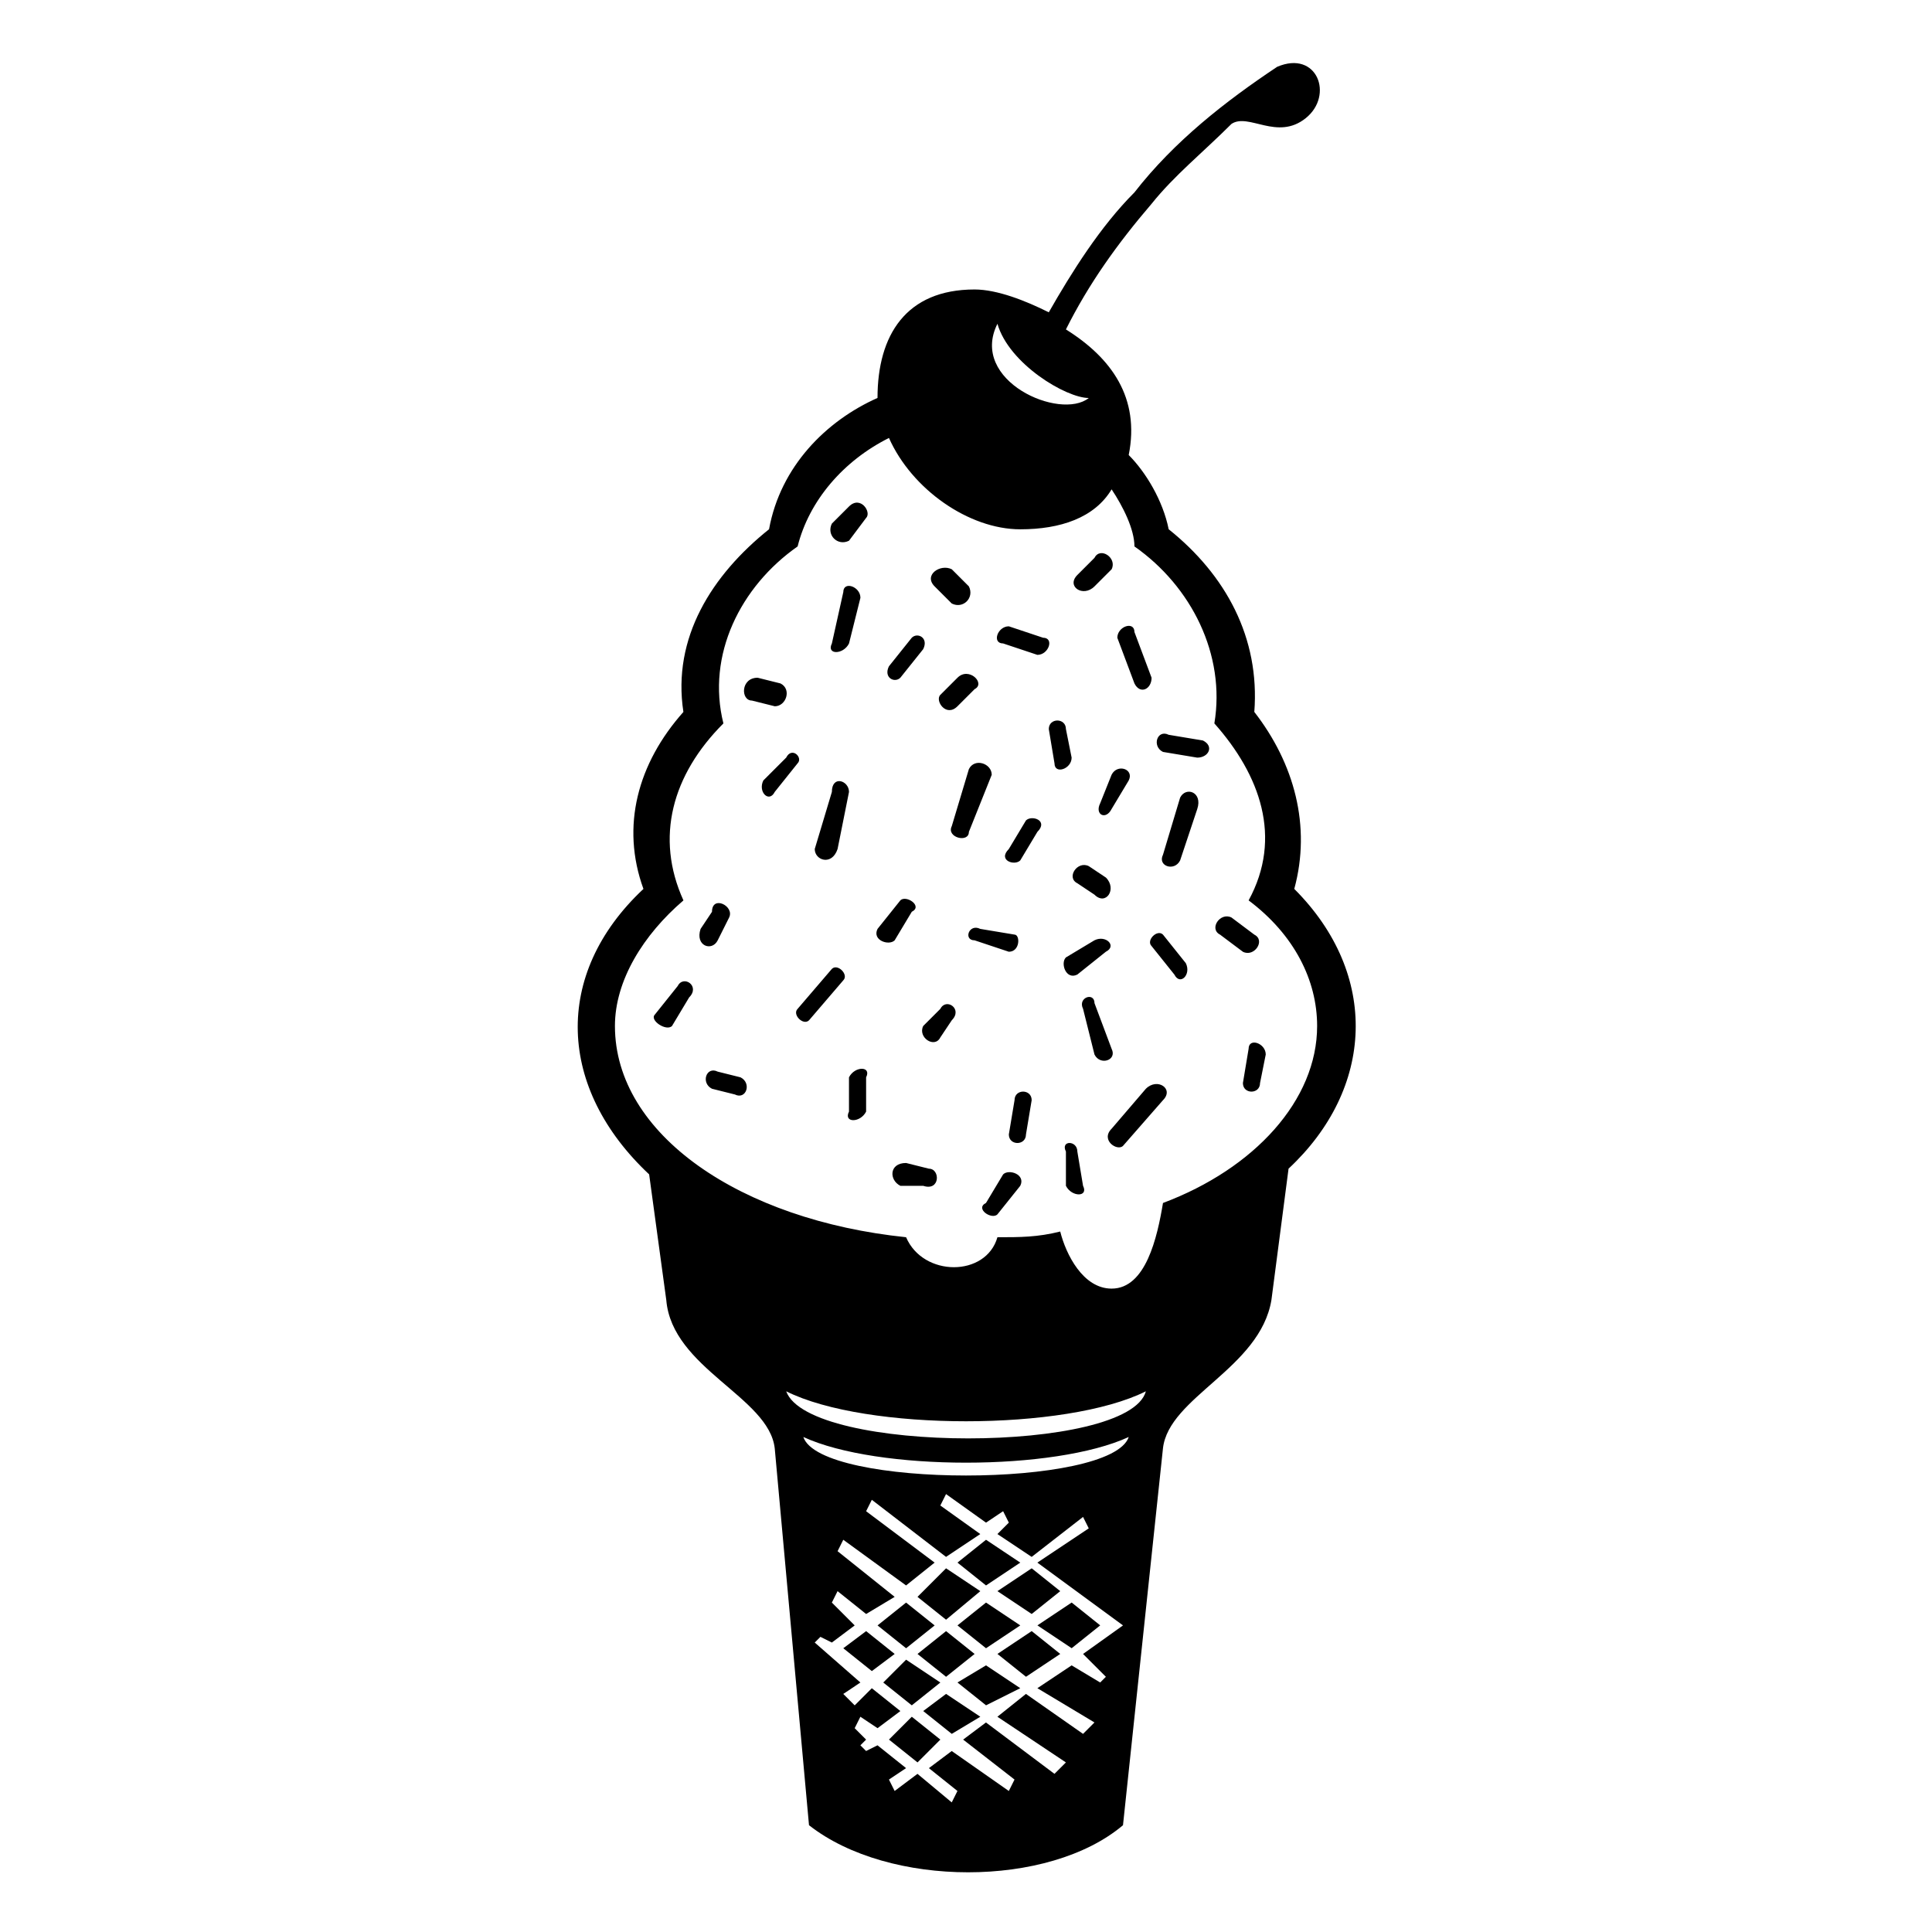 <?xml version="1.0" encoding="UTF-8"?>
<!-- Uploaded to: ICON Repo, www.iconrepo.com, Generator: ICON Repo Mixer Tools -->
<svg fill="#000000" width="800px" height="800px" version="1.1" viewBox="144 144 512 512" xmlns="http://www.w3.org/2000/svg">
 <path d="m485.48 453.71-4.539 34.797c-3.027 18.156-27.234 25.719-28.746 39.336l-10.59 99.855c-19.668 16.641-62.031 16.641-83.211 0l-9.078-99.855c-1.512-13.617-27.234-21.18-28.746-39.336l-4.539-33.285c-24.207-22.695-25.719-52.953-1.512-75.648-6.051-16.641-1.512-33.285 10.59-46.902-3.027-19.668 7.566-36.312 22.695-48.414 3.027-16.641 15.129-28.746 28.746-34.797 0-16.641 7.566-28.746 25.719-28.746 6.051 0 13.617 3.027 19.668 6.051 6.051-10.59 13.617-22.695 22.695-31.773 10.59-13.617 24.207-24.207 37.824-33.285 10.59-4.539 15.129 7.566 7.566 13.617-7.566 6.051-15.129-1.512-19.668 1.512-7.566 7.566-15.129 13.617-21.18 21.18-9.078 10.59-16.641 21.18-22.695 33.285 12.105 7.566 19.668 18.156 16.641 33.285 4.539 4.539 9.078 12.105 10.59 19.668 15.129 12.105 24.207 28.746 22.695 48.414 10.59 13.617 15.129 30.258 10.59 46.902 22.695 22.695 21.18 52.953-1.512 74.133zm-51.441-60.52-7.566 4.539c-1.512 1.512 0 6.051 3.027 4.539l7.566-6.051c3.027-1.512 0-4.539-3.027-3.027zm-21.18-1.512-9.078-1.512c-3.027-1.512-4.539 3.027-1.512 3.027l9.078 3.027c3.027 0 3.027-4.539 1.512-4.539zm7.566-78.672-9.078-3.027c-3.027 0-4.539 4.539-1.512 4.539l9.078 3.027c3.027 0 4.539-4.539 1.512-4.539zm42.363 27.234-9.078-1.512c-3.027-1.512-4.539 3.027-1.512 4.539l9.078 1.512c3.027 0 4.539-3.027 1.512-4.539zm-77.16-27.234-6.051 7.566c-1.512 3.027 1.512 4.539 3.027 3.027l6.051-7.566c1.512-3.027-1.512-4.539-3.027-3.027zm-33.285 31.773-6.051 6.051c-1.512 3.027 1.512 6.051 3.027 3.027l6.051-7.566c1.512-1.512-1.512-4.539-3.027-1.512zm86.238 4.539-3.027 7.566c-1.512 3.027 1.512 4.539 3.027 1.512l4.539-7.566c1.512-3.027-3.027-4.539-4.539-1.512zm-16.641-12.105 1.512 9.078c0 3.027 4.539 1.512 4.539-1.512l-1.512-7.566c0-3.027-4.539-3.027-4.539 0zm4.539 111.96v9.078c1.512 3.027 6.051 3.027 4.539 0l-1.512-9.078c0-3.027-4.539-3.027-3.027 0zm-16.641 6.051-4.539 7.566c-3.027 1.512 1.512 4.539 3.027 3.027l6.051-7.566c1.512-3.027-3.027-4.539-4.539-3.027zm6.051-93.801-4.539 7.566c-3.027 3.027 1.512 4.539 3.027 3.027l4.539-7.566c3.027-3.027-1.512-4.539-3.027-3.027zm-92.289 43.875-6.051 7.566c-1.512 1.512 3.027 4.539 4.539 3.027l4.539-7.566c3.027-3.027-1.512-6.051-3.027-3.027zm59.004-22.695-6.051 7.566c-1.512 3.027 3.027 4.539 4.539 3.027l4.539-7.566c3.027-1.512-1.512-4.539-3.027-3.027zm69.594 9.078 6.051 7.566c1.512 3.027-1.512 6.051-3.027 3.027l-6.051-7.566c-1.512-1.512 1.512-4.539 3.027-3.027zm-78.672 37.824v9.078c-1.512 3.027-6.051 3.027-4.539 0v-9.078c1.512-3.027 6.051-3.027 4.539 0zm43.875 6.051-1.512 9.078c0 3.027-4.539 3.027-4.539 0l1.512-9.078c0-3.027 4.539-3.027 4.539 0zm62.031-12.105-1.512 7.566c0 3.027-4.539 3.027-4.539 0l1.512-9.078c0-3.027 4.539-1.512 4.539 1.512zm-146.75 9.078 6.051 1.512c3.027 1.512 4.539-3.027 1.512-4.539l-6.051-1.512c-3.027-1.512-4.539 3.027-1.512 4.539zm119.52 3.027-10.59 12.105c-1.512 1.512-6.051-1.512-3.027-4.539l9.078-10.59c3.027-3.027 7.566 0 4.539 3.027zm-69.594 22.695h6.051c4.539 1.512 4.539-4.539 1.512-4.539l-6.051-1.512c-4.539 0-4.539 4.539-1.512 6.051zm51.441-166.42-4.539 4.539c-3.027 3.027 1.512 6.051 4.539 3.027l4.539-4.539c1.512-3.027-3.027-6.051-4.539-3.027zm-90.777 37.824 6.051 1.512c3.027 0 4.539-4.539 1.512-6.051l-6.051-1.512c-4.539 0-4.539 6.051-1.512 6.051zm48.414-30.258 4.539 4.539c3.027 1.512 6.051-1.512 4.539-4.539l-4.539-4.539c-3.027-1.512-7.566 1.512-4.539 4.539zm10.59 27.234-4.539 4.539c-3.027 3.027-6.051-1.512-4.539-3.027l4.539-4.539c3.027-3.027 7.566 1.512 4.539 3.027zm-65.055 60.52-3.027 6.051c-1.512 3.027-6.051 1.512-4.539-3.027l3.027-4.539c0-4.539 6.051-1.512 4.539 1.512zm133.14 0 6.051 4.539c3.027 1.512 0 6.051-3.027 4.539l-6.051-4.539c-3.027-1.512 0-6.051 3.027-4.539zm-37.824-13.617 4.539 3.027c3.027 3.027 0 7.566-3.027 4.539l-4.539-3.027c-3.027-1.512 0-6.051 3.027-4.539zm-36.312 40.848-3.027 4.539c-1.512 3.027-6.051 0-4.539-3.027l4.539-4.539c1.512-3.027 6.051 0 3.027 3.027zm-28.746-10.59-9.078 10.59c-1.512 1.512-4.539-1.512-3.027-3.027l9.078-10.59c1.512-1.512 4.539 1.512 3.027 3.027zm66.57 6.051 4.539 12.105c1.512 3.027-3.027 4.539-4.539 1.512l-3.027-12.105c-1.512-3.027 3.027-4.539 3.027-1.512zm10.59-98.34 4.539 12.105c0 3.027-3.027 4.539-4.539 1.512l-4.539-12.105c0-3.027 4.539-4.539 4.539-1.512zm-72.621-9.078-3.027 12.105c-1.512 3.027-6.051 3.027-4.539 0l3.027-13.617c0-3.027 4.539-1.512 4.539 1.512zm-3.027 51.441-3.027 15.129c-1.512 4.539-6.051 3.027-6.051 0l4.539-15.129c0-4.539 4.539-3.027 4.539 0zm37.824-4.539-6.051 15.129c0 3.027-6.051 1.512-4.539-1.512l4.539-15.129c1.512-3.027 6.051-1.512 6.051 1.512zm54.465 9.078-4.539 13.617c-1.512 3.027-6.051 1.512-4.539-1.512l4.539-15.129c1.512-3.027 6.051-1.512 4.539 3.027zm-92.289-80.188-4.539 4.539c-1.512 3.027 1.512 6.051 4.539 4.539l4.539-6.051c1.512-1.512-1.512-6.051-4.539-3.027zm63.543-28.746c-6.051 0-21.18-9.078-24.207-19.668-7.566 15.129 16.641 25.719 24.207 19.668zm6.051 24.207c-4.539 7.566-13.617 10.59-24.207 10.59-13.617 0-28.746-10.59-34.797-24.207-12.105 6.051-21.18 16.641-24.207 28.746-15.129 10.59-24.207 28.746-19.668 46.902-13.617 13.617-18.156 30.258-10.59 46.902-10.59 9.078-18.156 21.18-18.156 33.285 0 28.746 33.285 51.441 77.16 55.98 4.539 10.59 21.18 10.59 24.207 0 6.051 0 10.59 0 16.641-1.512 1.512 6.051 6.051 15.129 13.617 15.129 9.078 0 12.105-13.617 13.617-22.695 24.207-9.078 40.848-27.234 40.848-46.902 0-12.105-6.051-24.207-18.156-33.285 9.078-16.641 3.027-33.285-9.078-46.902 3.027-18.156-6.051-36.312-21.18-46.902 0-4.539-3.027-10.59-6.051-15.129zm-66.57 325.28 4.539 3.027 6.051-4.539-7.566-6.051-4.539 4.539-3.027-3.027 4.539-3.027-12.105-10.59 1.512-1.512 3.027 1.512 6.051-4.539-6.051-6.051 1.512-3.027 7.566 6.051 7.566-4.539-15.129-12.105 1.512-3.027 16.641 12.105 7.566-6.051-18.156-13.617 1.512-3.027 19.668 15.129 9.078-6.051-10.59-7.566 1.512-3.027 10.59 7.566 4.539-3.027 1.512 3.027-3.027 3.027 9.078 6.051 13.617-10.59 1.512 3.027-13.617 9.078 22.695 16.641-10.59 7.566 6.051 6.051-1.512 1.512-7.566-4.539-9.078 6.051 15.129 9.078-3.027 3.027-15.129-10.59-7.566 6.051 18.156 12.105-3.027 3.027-18.156-13.617-6.051 4.539 13.617 10.59-1.512 3.027-15.129-10.59-6.051 4.539 7.566 6.051-1.512 3.027-9.078-7.566-6.051 4.539-1.512-3.027 4.539-3.027-7.566-6.051-3.027 1.512-1.512-1.512 1.512-1.512-3.027-3.027 1.512-3.027zm-4.539-18.156 7.566 6.051 6.051-4.539-7.566-6.051zm9.078-6.051 7.566 6.051 7.566-6.051-7.566-6.051zm10.59-7.566 7.566 6.051 9.078-7.566-9.078-6.051zm10.59-9.078 7.566 6.051 9.078-6.051-9.078-6.051zm-19.668 31.773 7.566 6.051 7.566-6.051-9.078-6.051-6.051 6.051zm9.078-7.566 7.566 6.051 7.566-6.051-7.566-6.051zm10.59-7.566 7.566 6.051 9.078-6.051-9.078-6.051zm10.59-9.078 9.078 6.051 7.566-6.051-7.566-6.051zm-28.746 39.336 7.566 6.051 6.051-6.051-7.566-6.051zm9.078-7.566 7.566 6.051 7.566-4.539-9.078-6.051-6.051 4.539zm9.078-7.566 7.566 6.051 9.078-4.539-9.078-6.051zm10.59-7.566 7.566 6.051 9.078-6.051-7.566-6.051zm10.59-7.566 9.078 6.051 7.566-6.051-7.566-6.051zm28.746-62.031c-4.539 16.641-89.262 16.641-95.316 0 21.18 10.59 74.133 10.59 95.316 0zm-4.539 12.105c-4.539 13.617-81.699 13.617-86.238 0 19.668 9.078 66.57 9.078 86.238 0z" fill-rule="evenodd"/>
</svg>